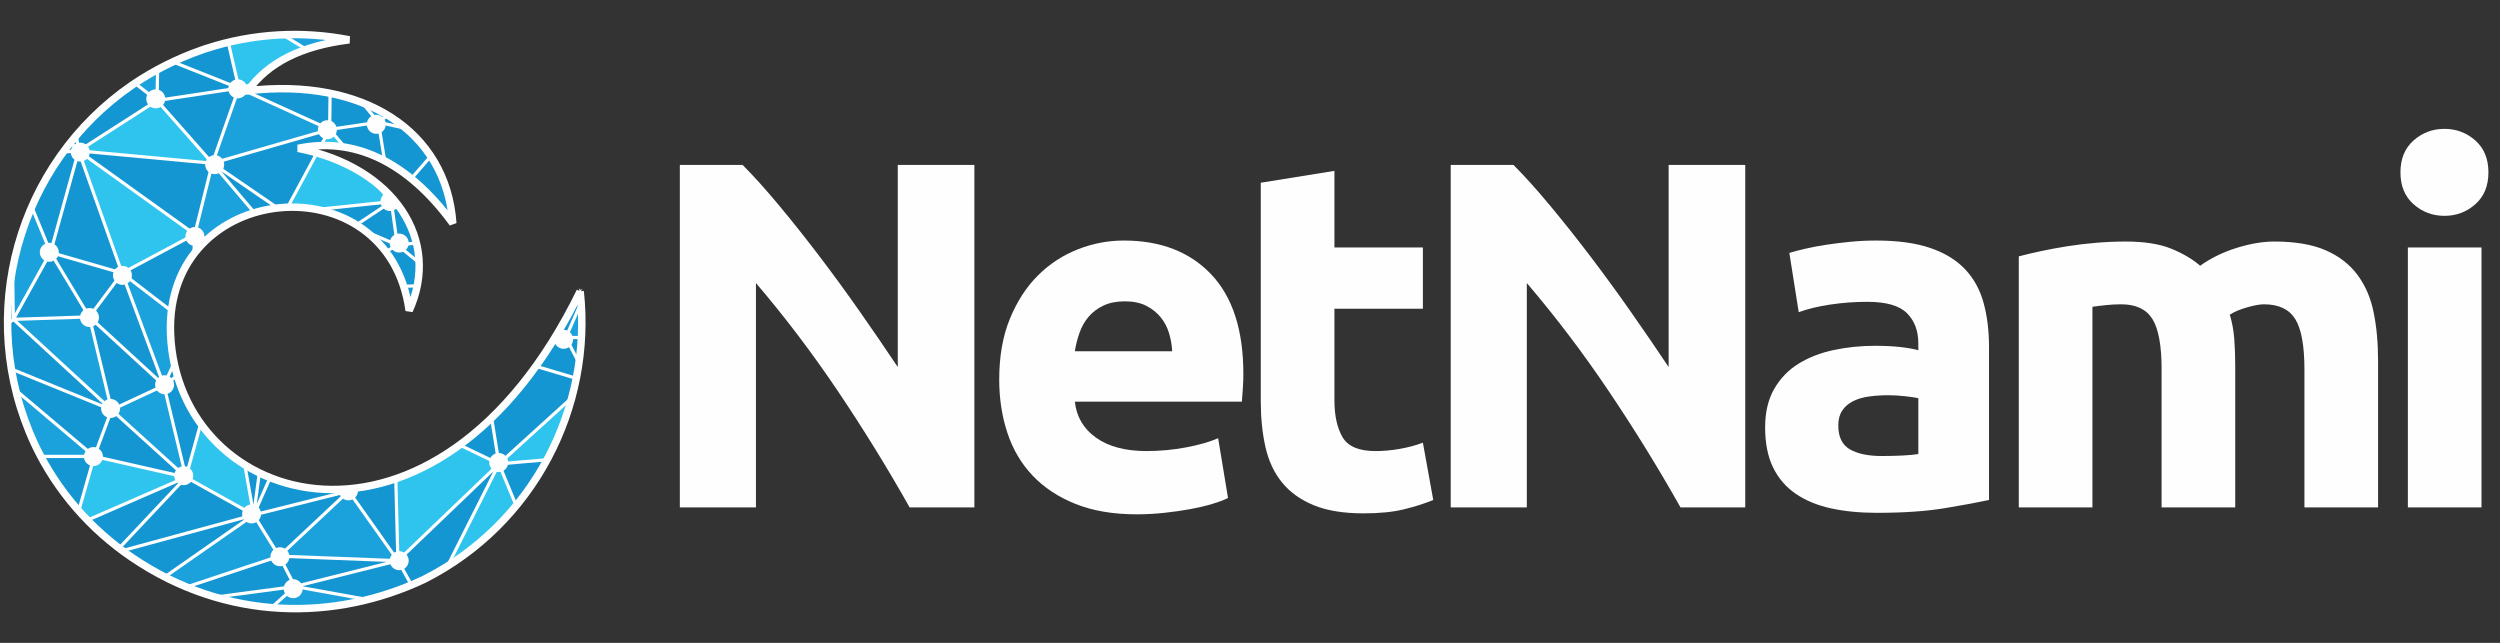 <?xml version="1.0" encoding="UTF-8"?>
<!DOCTYPE svg PUBLIC "-//W3C//DTD SVG 1.1//EN" "http://www.w3.org/Graphics/SVG/1.1/DTD/svg11.dtd">
<!-- Creator: CorelDRAW -->
<svg xmlns="http://www.w3.org/2000/svg" xml:space="preserve" width="3.5in" height="0.9in" version="1.1" style="shape-rendering:geometricPrecision; text-rendering:geometricPrecision; image-rendering:optimizeQuality; fill-rule:evenodd; clip-rule:evenodd"
viewBox="0 0 3500 900"
 xmlns:xlink="http://www.w3.org/1999/xlink"
 xmlns:xodm="http://www.corel.com/coreldraw/odm/2003">
 <rect x="0" y="0" width="3500" height="900" fill="#333333" stroke="none"/>
 <defs>
  <style type="text/css">
   <![CDATA[
    .str0 {stroke:#FEFEFE;stroke-width:10.42;stroke-miterlimit:2.613}
    .fil6 {fill:none}
    .fil5 {fill:#FEFEFE}
    .fil0 {fill:#FEFEFE;fill-rule:nonzero}
    .fil3 {fill:#1396D2;fill-rule:nonzero}
    .fil1 {fill:#1BA2DC;fill-rule:nonzero}
    .fil2 {fill:#2FC4ED;fill-rule:nonzero}
    .fil4 {fill:#FEFEFE;fill-rule:nonzero}
   ]]>
  </style>
 </defs>
 <g id="Layer_x0020_1">
 </g>
 <g id="Layer_x0020_1_0">
  <g id="_2778912670848">
   <g>
    <g>
     <path class="fil0" d="M2352.7 710.38c-30.89,-54.89 -64.34,-109.09 -100.32,-162.59 -35.97,-53.5 -74.26,-104.01 -114.84,-151.52l0 314.11 -106.55 0 0 -479.47 87.86 0c15.22,15.22 32.06,33.91 50.5,56.04 18.45,22.14 37.26,45.78 56.39,70.92 19.14,25.15 38.16,51.2 57.08,78.18 18.91,26.99 36.67,52.93 53.28,77.84l0 -282.98 107.24 0 0 479.47 -90.64 0 -0.01 -0.01 0.02 0.01z"/>
     <path class="fil0" d="M2634.47 638.42c10.15,0 19.83,-0.24 29.06,-0.69 9.22,-0.47 16.6,-1.16 22.14,-2.09l0 -78.17c-4.15,-0.93 -10.37,-1.85 -18.67,-2.78 -8.3,-0.93 -15.92,-1.38 -22.83,-1.38 -9.69,0 -18.8,0.57 -27.33,1.74 -8.53,1.15 -16.02,3.34 -22.49,6.57 -6.46,3.23 -11.53,7.61 -15.22,13.15 -3.69,5.54 -5.53,12.46 -5.53,20.76 0,16.15 5.42,27.32 16.26,33.56 10.84,6.23 25.72,9.34 44.63,9.34l-0.02 0 0 -0.01zm-8.3 -301.66c30.44,0 55.81,3.45 76.11,10.37 20.3,6.92 36.56,16.83 48.78,29.75 12.22,12.92 20.87,28.59 25.94,47.05 5.08,18.45 7.61,38.97 7.61,61.57l0 214.48c-14.76,3.23 -35.28,7.03 -61.57,11.42 -26.3,4.38 -58.12,6.57 -95.49,6.57 -23.52,0 -44.85,-2.07 -64,-6.23 -19.14,-4.16 -35.63,-10.96 -49.47,-20.41 -13.83,-9.46 -24.45,-21.8 -31.83,-37.02 -7.37,-15.22 -11.07,-33.91 -11.07,-56.04 0,-21.21 4.26,-39.2 12.8,-53.96 8.53,-14.77 19.95,-26.53 34.24,-35.28 14.3,-8.77 30.67,-15.11 49.13,-19.02 18.45,-3.92 37.59,-5.89 57.42,-5.89 13.37,0 25.25,0.57 35.63,1.73 10.38,1.16 18.8,2.66 25.25,4.5l0 -9.68c0,-17.52 -5.3,-31.6 -15.91,-42.21 -10.61,-10.61 -29.06,-15.91 -55.35,-15.91 -17.53,0 -34.83,1.26 -51.89,3.8 -17.06,2.54 -31.83,6.11 -44.28,10.72l-13.15 -83.02c5.99,-1.84 13.48,-3.8 22.49,-5.88 8.99,-2.07 18.8,-3.93 29.41,-5.54 10.61,-1.61 21.8,-2.99 33.56,-4.14 11.76,-1.16 23.64,-1.73 35.63,-1.73l0.01 0 0 -0z"/>
     <path class="fil0" d="M3026.27 517.34c0,-33.22 -4.28,-56.73 -12.8,-70.57 -8.54,-13.83 -23.18,-20.76 -43.94,-20.76 -6.45,0 -13.15,0.35 -20.06,1.04 -6.92,0.69 -13.61,1.5 -20.07,2.43l0 280.9 -103.09 0 0 -351.48c8.77,-2.3 19.02,-4.73 30.79,-7.27 11.76,-2.53 24.21,-4.84 37.36,-6.92 13.15,-2.07 26.64,-3.69 40.47,-4.83 13.83,-1.16 27.44,-1.74 40.82,-1.74 26.3,0 47.63,3.35 64,10.03 16.37,6.68 29.87,14.65 40.47,23.87 14.76,-10.61 31.72,-18.91 50.85,-24.91 19.14,-5.99 36.78,-8.99 52.93,-8.99 29.06,0 52.93,4.04 71.61,12.11 18.69,8.08 33.56,19.5 44.63,34.26 11.07,14.75 18.69,32.28 22.83,52.58 4.15,20.29 6.23,42.9 6.23,67.8l0 205.49 -103.09 0 0 -193.04c0,-33.22 -4.26,-56.73 -12.8,-70.57 -8.54,-13.83 -23.18,-20.76 -43.94,-20.76 -5.54,0 -13.27,1.4 -23.19,4.16 -9.92,2.76 -18.1,6.23 -24.56,10.37 3.23,10.61 5.3,21.8 6.23,33.57 0.93,11.75 1.38,24.33 1.38,37.7l0 198.57 -103.09 0 0 -193.04 0.01 0 0.02 0z"/>
     <path class="fil0" d="M3474.1 710.38l-103.09 0 0 -363.93 103.09 0 0 363.93zm9.69 -469.08c0,18.9 -6.11,33.78 -18.33,44.62 -12.22,10.84 -26.63,16.26 -43.25,16.26 -16.6,0 -31.02,-5.42 -43.24,-16.26 -12.22,-10.83 -18.33,-25.72 -18.33,-44.62 0,-18.92 6.11,-33.78 18.33,-44.63 12.22,-10.84 26.63,-16.26 43.24,-16.26 16.61,0 31.02,5.42 43.25,16.26 12.22,10.84 18.33,25.72 18.33,44.63z"/>
    </g>
    <g>
     <path class="fil0" d="M1273.49 710.38c-30.89,-54.89 -64.34,-109.09 -100.32,-162.59 -35.98,-53.5 -74.26,-104.01 -114.85,-151.52l0 314.11 -106.55 0 0 -479.47 87.86 0c15.22,15.22 32.06,33.91 50.5,56.04 18.45,22.14 37.26,45.78 56.39,70.92 19.14,25.15 38.17,51.2 57.08,78.18 18.91,26.99 36.67,52.93 53.28,77.84l0 -282.98 107.24 0 0 479.47 -90.64 0 0 -0.01 0.02 0.01z"/>
     <path class="fil0" d="M1398.91 531.18c0,-32.29 4.95,-60.54 14.87,-84.76 9.92,-24.22 22.95,-44.4 39.09,-60.54 16.15,-16.15 34.71,-28.37 55.69,-36.67 20.99,-8.3 42.55,-12.46 64.7,-12.46 51.66,0 92.48,15.79 122.46,47.39 29.98,31.59 44.98,78.06 44.98,139.42 0,5.99 -0.23,12.57 -0.69,19.71 -0.46,7.15 -0.93,13.5 -1.39,19.02l-233.85 0c2.3,21.22 12.22,38.07 29.74,50.5 17.52,12.46 41.05,18.69 70.57,18.69 18.91,0 37.48,-1.74 55.69,-5.19 18.22,-3.46 33.09,-7.73 44.63,-12.81l13.83 83.72c-5.53,2.76 -12.91,5.54 -22.14,8.3 -9.23,2.76 -19.49,5.19 -30.79,7.28 -11.3,2.07 -23.41,3.8 -36.33,5.18 -12.91,1.38 -25.83,2.07 -38.75,2.07 -32.74,0 -61.22,-4.84 -85.45,-14.52 -24.21,-9.67 -44.28,-22.94 -60.19,-39.78 -15.92,-16.83 -27.68,-36.78 -35.28,-59.85 -7.61,-23.06 -11.42,-47.96 -11.42,-74.72l0.02 0.01 0.01 0.01zm242.15 -39.44c-0.46,-8.76 -1.96,-17.3 -4.49,-25.59 -2.54,-8.3 -6.46,-15.69 -11.76,-22.14 -5.3,-6.46 -11.99,-11.77 -20.07,-15.91 -8.07,-4.15 -18.1,-6.23 -30.09,-6.23 -11.53,0 -21.45,1.95 -29.75,5.88 -8.3,3.93 -15.22,9.11 -20.75,15.57 -5.54,6.45 -9.8,13.95 -12.81,22.49 -2.99,8.53 -5.19,17.19 -6.57,25.94l136.29 0 0 -0.01 -0 0z"/>
     <path class="fil0" d="M1765.11 255.82l103.09 -16.61 0 107.24 123.85 0 0 85.8 -123.85 0 0 128c0,21.69 3.8,38.97 11.41,51.88 7.61,12.91 22.95,19.37 46.01,19.37 11.07,0 22.49,-1.05 34.24,-3.11 11.76,-2.07 22.49,-4.96 32.17,-8.65l14.52 80.26c-12.46,5.08 -26.3,9.46 -41.51,13.15 -15.22,3.69 -33.91,5.54 -56.04,5.54 -28.14,0 -51.43,-3.8 -69.88,-11.42 -18.45,-7.61 -33.21,-18.22 -44.28,-31.83 -11.07,-13.61 -18.8,-30.09 -23.18,-49.47 -4.39,-19.37 -6.58,-40.82 -6.58,-64.35l0 -305.8 0.01 0.01 0.02 -0.01z"/>
    </g>
   </g>
   <path class="fil1" d="M413.11 821.73l100.18 18.07c-42.84,10.63 -87.55,14.64 -132.53,10.93l32.35 -29z"/>
   <path class="fil2" d="M698.47 650.8l23.8 57.64c-26.47,32.09 -58.24,60.41 -94.78,83.52l70.98 -141.15 0 -0.01z"/>
   <path class="fil2" d="M766.21 643.05l-66.03 5.65 100.11 -90.93c-8.09,29.6 -19.52,58.22 -34.09,85.29l0 -0.01 0.01 0z"/>
   <path class="fil1" d="M354.96 721.73l35.13 56.57 -129.8 43.13c-9.78,-4.06 -19.5,-8.55 -29.15,-13.46l123.82 -86.24 0 0z"/>
   <path class="fil1" d="M22.15 546.97l108.25 91.46 -73.57 0c-2.16,-4.06 -4.25,-8.15 -6.26,-12.27l-0.07 -0.16c-0.72,-1.47 -1.42,-2.97 -2.11,-4.46 -11.36,-24.4 -20.04,-49.37 -26.22,-74.58l-0.01 0.01 -0 0z"/>
   <path class="fil2" d="M697.52 649.58l-139.9 134.08 -2.97 -113.61c29.33,-10.13 58.99,-25.53 88.19,-46.74l54.69 26.26 -0.01 0.01z"/>
   <path class="fil1" d="M488 688.45c47.54,67.13 34.63,48.9 67.93,95.91l-163.56 -6.26 95.63 -89.66 0 0.01z"/>
   <path class="fil2" d="M261 667.82l20.47 -74.2c16.43,22.64 36.96,41.8 60.56,56.64l12.32 69.55c-9.57,-5.32 -83.01,-46.23 -93.35,-51.98l0 -0.01z"/>
   <path class="fil2" d="M258.47 668.28l-136.55 59.51c-3.85,-3.96 -7.59,-8 -11.25,-12.1l21.71 -76c11.72,2.66 114.33,25.92 126.08,28.59l0.01 -0z"/>
   <path class="fil1" d="M793.06 471.93l20.66 -47.22c1.05,15.79 1.14,31.56 0.33,47.22l-21 0 0.01 0 -0 0z"/>
   <polygon class="fil1" points="124.59,444.21 155.26,572.07 20.11,447.61 "/>
   <path class="fil1" d="M429.58 68.85l-32.94 -20.19c25.87,-1 51.63,0.51 76.93,4.44l-1.63 5.2c-15.25,2.62 -29.37,6.14 -42.35,10.56l0 0 -0.01 -0.01z"/>
   <path class="fil2" d="M334.75 122.63l-14.62 -63.51c24.7,-5.86 49.61,-9.29 74.43,-10.38l33.59 20.6c-31.16,10.82 -55.69,26.89 -73.63,48.13l-19.79 5.17 0.01 0 0.01 -0z"/>
   <path class="fil2" d="M219.74 141.44l76.17 86.41 -184.19 -17.05c10.72,-6.88 97.02,-62.29 108.01,-69.36l0.01 0z"/>
   <path class="fil1" d="M220.07 97.69l-0.78 41.83 -29.98 -23.32c10.01,-6.63 20.27,-12.81 30.75,-18.52l0 0 0.01 0.01z"/>
   <path class="fil1" d="M529.81 170.34l-21.59 -26.19c12.17,4.82 23.62,10.48 34.26,16.94l-12.67 9.25z"/>
   <path class="fil1" d="M172.15 384.01l67.78 52.06c-1.16,10.02 -1.6,20.5 -1.17,31.5 0.54,13.62 2.21,26.78 4.82,39.48l-14.06 30.99 -57.39 -154.04 0.01 0.01 0.01 0z"/>
   <path class="fil1" d="M297.61 229.79l57.98 68.24c-24.15,7.37 -46.73,19.79 -65.5,37.06l-16.76 -7.42 24.28 -97.87 0 -0.01 0 0z"/>
   <path class="fil2" d="M271.56 327.92l-100.34 53.59 -60.06 -168.74c8.46,6.08 152.97,109.83 160.39,115.15l0.01 0 -0 0z"/>
   <polygon class="fil1" points="298.24,227.68 334.65,124.13 459.83,181.03 "/>
   <path class="fil2" d="M403.33 290.16l40.94 -75.87c29.64,8.73 55.22,21.37 76.21,36.87l26.2 30.7 -105.59 11.03c-12.42,-2.24 -25.09,-3.14 -37.75,-2.74l0 0.01 -0.01 -0zm46.6 -86.35l11.67 -21.64 20.25 23.72c-10.56,-1.69 -21.2,-2.38 -31.93,-2.09l0.01 0.01z"/>
   <path class="fil1" d="M19.22 444.91l-1.07 -70.96c5.63,-28.77 14.37,-56.83 26.02,-83.67l25.89 63.12c-5.46,9.83 -45.41,81.73 -50.84,91.52l0.01 0 -0.01 -0.01z"/>
   <path class="fil1" d="M229.09 540.4l30.24 126.03 -102.03 -92.49c9.11,-4.26 62.87,-29.37 71.8,-33.54l0 0 -0.01 -0z"/>
   <g>
    <path class="fil3" d="M415.69 821.02l141.11 -35.37 18.71 33.55c-19.29,8.06 -39.17,14.73 -59.48,19.92l-100.34 -18.1 0 -0z"/>
    <path class="fil3" d="M411.16 821.94l-31.98 28.67c-25.56,-2.21 -51.19,-6.92 -76.63,-14.3l108.61 -14.37 0 0z"/>
    <path class="fil3" d="M576.58 818.75l-18.78 -33.66c4.88,-4.68 130.12,-124.71 138.69,-132.93l-70.89 140.97c-10.23,6.38 -20.81,12.38 -31.76,17.91 -5.7,2.69 -11.44,5.26 -17.26,7.7l0 0.01z"/>
    <path class="fil3" d="M723.1 707.43l-23.75 -57.51 66.19 -5.66c-12.07,22.24 -26.25,43.41 -42.44,63.17l0 0z"/>
    <path class="fil3" d="M390.68 779.33c17.05,32.97 19.71,38.12 21.37,41.32l-112.25 14.86c-12.69,-3.78 -25.33,-8.23 -37.88,-13.38l128.77 -42.8 -0.01 -0.01 0 0.02z"/>
    <path class="fil3" d="M16.04 517.34l139.48 56.76 -23.8 63.93 -110.04 -92.98c-2.21,-9.22 -4.09,-18.46 -5.63,-27.72l-0.01 0.01z"/>
    <path class="fil3" d="M57.44 639.58l73.77 0 -21.45 75.08c-20.54,-23.2 -38.01,-48.41 -52.31,-75.08l0 0 -0.01 0z"/>
    <path class="fil3" d="M687.75 585.52l10.02 62.89 -53.88 -25.89c14.78,-10.81 29.43,-23.11 43.86,-37.01l0 0 0 0.01z"/>
    <path class="fil3" d="M488.77 687.54l2.01 -3.44c20.52,-1.98 41.51,-6.45 62.7,-13.67l2.95 112.67 -67.67 -95.56 0.01 0z"/>
    <path class="fil3" d="M356.04 721.27l130.03 -32.6 -94.98 89.04c-6.78,-10.9 -28.33,-45.61 -35.05,-56.44z"/>
    <path class="fil3" d="M167.17 767.87l93.25 -99.05c10.15,5.65 83.04,46.25 93.18,51.89l-182.98 49.74 -3.44 -2.59 -0.01 0.01 0 0z"/>
    <path class="fil3" d="M352.06 722.34l-122.08 85.04c-15.07,-7.75 -29.97,-16.55 -44.62,-26.46 -4.61,-3.11 -9.13,-6.31 -13.55,-9.58l180.26 -49 0 -0.01 -0.01 0.01z"/>
    <path class="fil3" d="M18.65 447.84l134.87 124.2 -137.68 -56.04c-3.35,-20.55 -5.08,-41.16 -5.22,-61.68l8.03 -6.49 0 0.01 0 -0z"/>
    <path class="fil3" d="M18.09 446.8l-7.47 6.04c-0.09,-24.68 2.11,-49.19 6.45,-73.25l1.02 67.21z"/>
    <path class="fil3" d="M791.85 473.15l18.58 35.83c-0.97,6.75 -2.11,13.46 -3.43,20.15l-56.47 -16.81c8.3,-11.58 16.46,-23.84 24.44,-36.71l16.87 -2.45 0 -0.01 0.01 0z"/>
    <polygon class="fil3" points="488.45,685.81 488.26,684.36 489.37,684.25 "/>
    <path class="fil3" d="M258.3 667.05l-125.54 -28.46 23.75 -63.81c11.2,10.15 90.64,82.17 101.79,92.27z"/>
    <path class="fil3" d="M810.72 507.03l-17.59 -33.93 20.87 0c-0.62,11.37 -1.71,22.7 -3.28,33.93l-0.01 0 0.01 0z"/>
    <path class="fil3" d="M813.55 422.22l-21.78 49.77 -16.02 2.33c12.63,-20.48 24.85,-42.54 36.5,-66.41 0.52,4.78 0.94,9.54 1.28,14.31l0.01 0 0.01 -0z"/>
    <path class="fil3" d="M571.35 425.56l6.57 -3.26c-1.5,4.16 -3.19,8.31 -5.08,12.46 -0.43,-3.12 -0.93,-6.18 -1.49,-9.2l0 -0.01 -0 0.01z"/>
    <path class="fil3" d="M487.45 687.13l-131.32 32.93 22.56 -51.21c32.91,13.06 69.74,18.81 108.42,15.63l0.34 2.65 0 0.01 0 -0.01z"/>
    <path class="fil3" d="M260.36 665.79l-30.22 -125.98 18.33 -13.3c7.2,24.2 18.13,46.34 32.12,65.91l-20.23 73.37 -0.01 0 0.01 0z"/>
    <path class="fil3" d="M70.72 354.58l53.31 88.49 -104.37 3.41c8.15,-14.67 46.05,-82.89 51.05,-91.89l0 0 0.01 -0.01z"/>
    <path class="fil3" d="M108.76 210.73l-19.78 1.45c3.07,-4.2 6.25,-8.33 9.5,-12.42l10.28 10.96 0 0.01z"/>
    <path class="fil3" d="M106.37 190.14l2.8 19.35 -9.96 -10.63c2.35,-2.93 4.73,-5.83 7.16,-8.7l0 -0.01 0 -0.01z"/>
    <path class="fil3" d="M473.2 58.07l1.5 -4.8c4.76,0.76 9.52,1.59 14.26,2.52 -5.38,0.66 -10.63,1.43 -15.76,2.28z"/>
    <path class="fil3" d="M586.77 367.07l-29.02 -23.61 25.35 -2.68c2.07,8.6 3.31,17.38 3.67,26.29z"/>
    <path class="fil3" d="M565.28 401.42l18.73 -0.74c-1.36,6.66 -3.19,13.35 -5.52,20.04l-7.37 3.66c-1.54,-8.02 -3.51,-15.67 -5.84,-22.96z"/>
    <path class="fil3" d="M228.46 539.41l-71.8 33.54 -30.61 -127.64c2.99,2.74 100.16,92.03 102.41,94.1l0 0 0 0z"/>
    <path class="fil3" d="M188.3 116.88l30.55 23.75c-4.52,2.9 -103.89,66.71 -108.4,69.6l-3.07 -21.26c22.31,-26.11 48.17,-49.62 77.35,-69.68l3.57 -2.42 0 0 0 0.02z"/>
    <path class="fil3" d="M333.5 122.39l-90.83 -36.14c13.05,-6.11 26.41,-11.53 39.97,-16.25l0.59 -0.21c1.9,-0.65 3.8,-1.28 5.7,-1.93 9.96,-3.24 20,-6.06 30.06,-8.48l14.5 63.01 0.01 -0z"/>
    <path class="fil3" d="M584.25 399.51l-19.33 0.76c-5.94,-18.12 -14.24,-33.95 -24.41,-47.51l15.74 -9.04 30.57 24.87c0.3,10.18 -0.54,20.52 -2.57,30.93l0 0 0 -0.01z"/>
    <path class="fil3" d="M362.56 661.74l-7.51 55.42 -11.7 -66.05c6.2,3.84 12.61,7.39 19.21,10.63l0 0z"/>
    <path class="fil3" d="M248.11 525.34l-17.2 12.48 13.08 -28.82c1.19,5.54 2.57,10.98 4.12,16.33l0 0 0 0.01z"/>
    <path class="fil3" d="M71.96 354.39l97.98 28.26 -44.84 59.92c-5.77,-9.58 -46.65,-77.42 -53.14,-88.19l0 0.01z"/>
    <path class="fil3" d="M461.56 130.49l-0.63 49.77 -124.89 -56.77 17.22 -4.5c-2.13,2.59 -4.17,5.26 -6.11,8.01 41.38,-4.82 79.88,-3.44 114.41,3.48l0 0.01 0 -0z"/>
    <path class="fil3" d="M528.61 170.71l-66.53 9.78 0.63 -49.76c15.24,3.11 29.7,7.31 43.27,12.54l22.64 27.44 -0.01 0z"/>
    <path class="fil3" d="M556.8 342.39l-8.28 -59.25 7.42 2.24c12.96,16.64 22.06,34.95 26.89,54.26l-26.04 2.74 0 0 0.01 0.01zm73.6 -34.44l3.21 0.97c0.11,1.26 0.23,2.5 0.31,3.76 -1.17,-1.59 -2.34,-3.17 -3.52,-4.74l0 0.01z"/>
    <path class="fil3" d="M514.22 325.62l40.78 17.48 -15.22 8.75c-7.61,-9.96 -16.2,-18.7 -25.56,-26.22l0 -0.01z"/>
    <path class="fil3" d="M273.8 330.09l10.11 10.98c-1.93,1.98 -3.81,4 -5.64,6.09l-4.47 -17.06 0 -0.01z"/>
    <path class="fil3" d="M273.07 331.86l4.28 16.36c-1.8,2.09 -3.55,4.26 -5.25,6.46l0.96 -22.83 0 0 0.01 0.01z"/>
    <polygon class="fil3" points="170.73,383.53 228.11,537.52 125.81,443.54 "/>
    <polygon class="fil3" points="169.98,381.46 71.41,353.03 110.08,213.13 "/>
    <path class="fil3" d="M220.99 141.1l112.46 -17.04c-2.82,8.01 -30.95,88.02 -36.35,103.38 -9.23,-10.46 -66.95,-75.94 -76.11,-86.33l-0.01 0 0.01 -0.01z"/>
    <path class="fil3" d="M548.2 281.01l-0.96 -5.92c1.05,1.15 2.09,2.3 3.09,3.47l-2.13 2.45 0 -0.01 0 0.02zm-9.04 -55.48l-8.74 -53.64 39.13 8.8c12.83,11.04 23.97,23.59 33.24,37.51l-27.42 31.57c-11.84,-9.6 -23.92,-17.67 -36.2,-24.23l0 0 -0.01 -0.01z"/>
    <path class="fil3" d="M499.46 315.13l47.92 -31.83 8.21 58.77 -45.03 -19.3c-3.59,-2.71 -7.3,-5.28 -11.09,-7.65l-0.01 0.01 0 -0z"/>
    <path class="fil3" d="M546.93 280.37l-22.13 -25.93c7.67,5.99 14.69,12.39 21.02,19.12l1.11 6.8 0 0.01zm-63.29 -74.17l-21.02 -24.63 66.62 -9.79 8.65 53.05c-17.72,-9.31 -35.85,-15.5 -54.25,-18.64l0 0 0 0.01z"/>
    <path class="fil3" d="M171.97 382.42l100.07 -53.44 -1.15 27.36c-15.92,21.25 -26.96,47.48 -30.77,78.42l-68.14 -52.33 0 0 -0.01 -0.01z"/>
    <polygon class="fil3" points="272.3,327.03 112.07,211.98 296.6,229.07 "/>
    <path class="fil3" d="M445.1 293.64l100.45 -10.5 -47.17 31.34c-16.42,-10.08 -34.5,-17 -53.27,-20.83l-0.01 0 0 -0.01z"/>
    <path class="fil3" d="M389.56 291.11l-90.9 -62.34 161.68 -46.68 -11.75 21.78c-10.35,0.36 -20.76,1.63 -31.22,3.81 8.9,1.78 17.48,3.89 25.77,6.28l-41.14 76.25c-4.15,0.16 -8.3,0.45 -12.44,0.91l0 -0.01 0 0z"/>
    <path class="fil3" d="M300.56 231.48l87.25 59.83c-10.49,1.23 -20.88,3.35 -31.01,6.36l-56.24 -66.19 0 0 0 0z"/>
    <path class="fil3" d="M284.74 340.25l-9.78 -10.6 14.19 6.28c-1.5,1.41 -2.96,2.85 -4.41,4.32l0 0z"/>
    <path class="fil3" d="M548.85 282.02l2.26 -2.59c1.24,1.44 2.43,2.9 3.59,4.37l-5.85 -1.78zm27.41 -31.55l27.18 -31.29c16.56,25.23 26.97,54.96 30.07,88.49l-4.3 -1.3c-16.98,-22.35 -34.69,-40.96 -52.95,-55.89l-0 -0.01z"/>
    <path class="fil3" d="M567.61 179.07l-36.53 -8.22 12.46 -9.1c8.56,5.26 16.59,11.04 24.07,17.31l0 0.01 0 -0z"/>
    <path class="fil3" d="M241.25 86.93l90.87 36.16 -111.67 16.92 0.79 -42.94c6.59,-3.57 13.27,-6.94 20.02,-10.13l0 -0.01 -0.01 0z"/>
    <path class="fil3" d="M377.62 668.41l-21.37 48.51 7.41 -54.68c4.57,2.21 9.23,4.25 13.96,6.16l0 0 0 0.01z"/>
    <path class="fil3" d="M109.23 211.85l-38.64 139.8 -25.79 -62.86c11.63,-26.52 26.14,-51.81 43.3,-75.39l21.13 -1.55 0.01 0 -0.01 0z"/>
    <path class="fil3" d="M122.8 728.68l135.17 -58.91 -91.71 97.41c-15.62,-11.94 -30.1,-24.82 -43.46,-38.49l0 -0.01z"/>
    <path class="fil3" d="M800.83 555.71l-101.91 92.56 -10.16 -63.74c20.95,-20.32 41.42,-43.98 61.06,-71.22l56.96 16.95c-1.71,8.55 -3.69,17.04 -5.94,25.45l0 0 -0.01 0z"/>
    <path class="fil3" d="M391.93 779.24c5.3,0.2 155.67,5.95 161.07,6.16l-139.76 35.04c-10.39,-20.1 -9.26,-17.9 -21.31,-41.2l0 0z"/>
   </g>
   <g>
    <path class="fil4" d="M415.28 819.4l142.34 -35.69 19.43 34.83 -3.11 1.28 -18 -32.26 -132.35 33.18 96.25 17.35c-2.59,0.69 -5.18,1.34 -7.78,1.98l-96.69 -17.44 -0.11 -3.26 0.01 0.02 0.01 0.01z"/>
    <path class="fil4" d="M413.4 820.08l103.79 18.72c-2.62,0.68 -5.26,1.34 -7.89,1.97l-95.7 -17.26 -30.56 27.39 -4.59 -0.37 34.13 -30.59 0.79 0.14 0.01 -0.01 0.02 0.01z"/>
    <path class="fil4" d="M412.27 823.18l-30.8 27.61 -4.55 -0.4 29.11 -26.1 -99.45 13.17c-2.65,-0.74 -5.3,-1.52 -7.96,-2.31l112.32 -14.86 1.33 2.9 -0.01 0 0.01 -0.01z"/>
    <path class="fil4" d="M700.01 650.18l23.46 56.8c-0.8,0.97 -1.59,1.96 -2.4,2.93l-22.75 -55.1 -68.07 135.39c-1.8,1.16 -3.63,2.31 -5.46,3.44l73.84 -146.85 1.39 3.38 0 0.02 -0.01 -0.01z"/>
    <path class="fil4" d="M575.03 819.4l-19.31 -34.61 139.62 -133.82 2.64 1.95 -69.66 138.53c-1.79,1.14 -3.61,2.26 -5.43,3.38l67.76 -134.76 -130.77 125.34 18.24 32.69 -3.09 1.31 -0.01 -0.01 0.02 0z"/>
    <polygon class="fil4" points="721.89,708.91 696.94,648.45 766.5,642.5 764.57,646.03 701.77,651.4 724.3,705.97 "/>
    <path class="fil4" d="M765.24 644.81l-64.93 5.56 -1.26 -2.9 102.02 -92.66c-0.53,2 -1.07,4 -1.63,5.99l-94.49 85.81 62.2 -5.32 -1.92 3.52 0.01 0 -0 0z"/>
    <path class="fil4" d="M392.17 778.57l22.45 43.43 -110.84 14.67c-2.61,-0.74 -5.23,-1.52 -7.83,-2.33l113.53 -15.02 -19.62 -37.95 -125.56 41.73 -4.73 -1.93 131.93 -43.85 0.65 1.28 0.01 -0.02 0 -0.01z"/>
    <path class="fil4" d="M356.38 720.85l36.24 58.37 -129.98 43.2c-1.57,-0.64 -3.12,-1.29 -4.68,-1.95l129.6 -43.07 -33.09 -53.28 -121.63 84.72c-1.13,-0.57 -2.26,-1.13 -3.39,-1.71l126 -87.76 0.93 1.5 0 -0.02 0 -0z"/>
    <path class="fil4" d="M21.46 544.21l110.01 92.95 -1.07 2.94 -72.68 0 -1.78 -3.34 69.89 0 -102.99 -87.02c-0.47,-1.85 -0.93,-3.69 -1.38,-5.54l0 0 0 0.01z"/>
    <path class="fil4" d="M15.74 515.41l141.91 57.75 -25.19 67.68 -110.1 -93.02c-0.45,-1.83 -0.91,-3.66 -1.33,-5.49l109.96 92.9 22.4 -60.2 -137.01 -55.75 -0.64 -3.88 0 0.01z"/>
    <path class="fil4" d="M698.67 650.77l-142.61 136.69 -3.06 -116.88c1.1,-0.38 2.2,-0.7 3.3,-1.09l2.89 110.34 135.44 -129.81 -53.31 -25.61c1,-0.72 2,-1.47 2.99,-2.2l56.1 26.89 -1.74 1.66 0 0.01 0 0z"/>
    <polygon class="fil4" points="56.56,637.91 133.43,637.91 111.07,716.14 108.45,713.18 128.99,641.26 58.35,641.26 "/>
    <path class="fil4" d="M689.18 584.12c3.57,22.39 7.15,44.79 10.75,67.17 -19.2,-9.19 -38.4,-18.39 -57.59,-27.61l3.07 -2.26 50.22 24.12 -9.34 -58.58c0.96,-0.93 1.93,-1.91 2.89,-2.84l0 0.01 0 -0.01z"/>
    <path class="fil4" d="M487.35 686.7l1.4 -2.39c1.36,-0.12 2.74,-0.28 4.11,-0.43l-2.09 3.57 63.88 90.2 -2.79 -106.69c1.1,-0.37 2.21,-0.71 3.31,-1.09l2.96 113.17 -3.03 1 -68.28 -96.43 0.54 -0.93 -0.01 0 0 0.02z"/>
    <path class="fil4" d="M489.37 687.49l69.88 98.67 -170.93 -6.54 99.93 -93.69 1.1 1.57 0.01 -0.01 0.01 0zm63.24 95.07l-64.86 -91.59 -91.32 85.61 156.19 5.98 -0.01 0z"/>
    <path class="fil4" d="M355.63 719.66l130.03 -32.6 1.55 2.83 -96.46 90.44 -37.33 -60.12 2.22 -0.55 -0.01 -0zm124.6 -27.8l-121.57 30.48 32.77 52.77 88.8 -83.26 0 0.01 0 -0z"/>
    <polygon class="fil4" points="165.84,766.85 260.11,666.73 354.41,719.27 354.05,722.34 172.33,771.73 168.91,769.2 349.2,720.18 260.76,670.92 168.51,768.88 "/>
    <polygon class="fil4" points="353.01,723.72 231.67,808.24 228.3,806.52 343.18,726.48 173.54,772.61 170.09,770.07 351.61,720.73 "/>
    <path class="fil4" d="M19.78 446.61l134.87 124.2 -1.76 2.78 -136.74 -55.65c-0.22,-1.28 -0.41,-2.57 -0.61,-3.85l130.06 52.93 -127.01 -116.96 -7.94 6.42c-0.02,-1.43 -0.01,-2.87 -0.02,-4.3l8.11 -6.52 1.06 0.97 0 -0.01 -0.02 -0.01z"/>
    <path class="fil4" d="M19.13 448.1l-8.51 6.88c-0.01,-1.43 0,-2.86 0,-4.28l5.78 -4.68 -0.87 -57.37c0.91,-5.73 1.93,-11.44 3.07,-17.12l1.15 76.06 -0.64 0.51 0.02 0 0 -0z"/>
    <path class="fil4" d="M793.33 472.38l17.52 33.76c-0.26,1.89 -0.55,3.78 -0.83,5.66l-19.1 -36.83 -17.07 2.48c0.76,-1.22 1.5,-2.48 2.26,-3.71l16.67 -2.43 0.55 1.06 0.01 0 -0.01 0.01zm13.33 58.37l-57.18 -17.02c0.7,-0.97 1.41,-1.88 2.11,-2.86l55.72 16.59 -0.65 3.3 0 0 0 -0.01z"/>
    <path class="fil4" d="M486.8 686.02l-0.19 -1.5c1.59,-0.13 3.21,-0.33 4.81,-0.48l-1.53 2.61 -3.09 -0.63z"/>
    <path class="fil4" d="M259.39 667.37l20.83 -75.49c0.83,1.16 1.65,2.32 2.5,3.47l-19.76 71.64 89.15 49.65 -11.98 -67.62c1.28,0.82 2.53,1.68 3.83,2.47l12.67 71.47c-32.53,-18.08 -65.12,-36.11 -97.56,-54.33l0.35 -1.26 -0.01 0.01 -0.02 -0.01z"/>
    <polygon class="fil4" points="259.14,669.81 123.17,729.07 120.69,726.51 253.14,668.79 133.56,641.67 111.99,717.16 109.35,714.21 131.21,637.71 258.84,666.66 "/>
    <path class="fil4" d="M257.93 668.68l-127.4 -28.89 25.28 -67.9 103.6 93.93 -1.48 2.86 0 -0.01 0 0.02zm-122.96 -31.3l117.5 26.65 -95.26 -86.36 -22.24 59.72 0 -0.01z"/>
    <path class="fil4" d="M791.54 471.27l21.93 -50.13c0.18,2.41 0.34,4.82 0.47,7.23l-18.33 41.9 18.53 0 -0.18 3.34 -23.46 0 1.02 -2.34 0.02 0 0 0z"/>
    <path class="fil4" d="M810.3 509.85l-19.92 -38.43 23.7 0 -0.17 3.34 -18.03 0 15.23 29.38c-0.26,1.91 -0.52,3.8 -0.8,5.71l-0.01 0 0 0z"/>
    <path class="fil4" d="M813.79 425.83l-20.85 47.69 -18.3 2.66 2.26 -3.71 13.73 -2 22.65 -51.77c0.19,2.38 0.37,4.76 0.52,7.13l0 0 -0.01 0zm-1.52 -17.93l-0.47 0.93 0.53 -0.32 -0.06 -0.61 -0 0z"/>
    <path class="fil4" d="M571.01 423.86l7.7 -3.83c-0.52,1.51 -1.07,3.03 -1.64,4.54l-5.45 2.71c-0.2,-1.14 -0.4,-2.29 -0.61,-3.43l0.01 0.01 -0.01 0z"/>
    <path class="fil4" d="M487.85 688.76l-134.62 33.74 23.92 -54.29c1.03,0.41 2.05,0.87 3.09,1.28l-21.2 48.13 126.57 -31.74 -0.17 -1.28 3.33 -0.28 0.52 4.09 -1.44 0.36 0.01 0 -0.02 -0.01z"/>
    <path class="fil4" d="M258.74 666.18l-30.48 -127.06 19.69 -14.29c0.33,1.13 0.68,2.26 1.02,3.39l-16.97 12.31 28.45 118.61 18.87 -68.43c0.82,1.17 1.66,2.32 2.5,3.47l-19.87 72.07 -3.23 -0.06 0.01 -0.01 0.01 0z"/>
    <path class="fil4" d="M126.21 443.81l30.67 127.87 -2.74 1.61 -135.15 -124.46 1.07 -2.9 105.85 -3.45 0.31 1.33 -0.01 0zm26.15 123.33l-29.07 -121.22 -99.06 3.24 128.13 117.98z"/>
    <path class="fil4" d="M72.15 353.72l54.79 90.92 -110.15 3.59 53.87 -96.98 1.49 2.46 0 0.01 0 -0zm49 87.77l-50.36 -83.57 -48.22 86.79 98.58 -3.21 0 -0.01z"/>
    <polygon class="fil4" points="108.89,212.4 87.71,213.95 90.3,210.4 105.16,209.31 97.44,201.08 99.53,198.43 112.37,212.13 "/>
    <polygon class="fil4" points="107.82,188.46 110.83,209.24 107.96,210.61 98.17,200.16 100.26,197.52 106.76,204.45 104.94,191.84 "/>
    <path class="fil4" d="M427.54 69.56l-33.88 -20.78c2,-0.09 3.99,-0.17 5.99,-0.24l31.99 19.62c-1.38,0.45 -2.74,0.91 -4.11,1.4l0 0 0.02 0zm47.65 -16.21l-1.45 4.63 -3.66 0.62 1.81 -5.78 3.3 0.51 0 0.01 0 0.01z"/>
    <polygon class="fil4" points="471.33,58.39 473.01,53.01 476.37,53.53 475.04,57.77 "/>
    <path class="fil4" d="M586.84 369.27l-33.26 -27.06 29.11 -3.07c0.28,1.09 0.53,2.18 0.78,3.28l-21.56 2.28 24.75 20.14c0.09,1.48 0.14,2.96 0.18,4.44l-0.01 -0.01 0.01 0z"/>
    <path class="fil4" d="M564.76 399.77l19.59 -0.76c-0.22,1.12 -0.43,2.24 -0.67,3.37l-17.87 0.7c-0.34,-1.1 -0.68,-2.21 -1.05,-3.3l0 -0.01zm12.9 23.23l-6.23 3.09c-0.21,-1.14 -0.44,-2.26 -0.67,-3.4l8.47 -4.21c-0.5,1.5 -1.03,3 -1.57,4.51l0 0.01z"/>
    <path class="fil4" d="M229.16 540.93l-73.65 34.4 -31.09 -129.63 2.74 -1.61 104.24 95.78 -2.26 1.06 0.02 0.01 0 -0.01zm-71.37 29.65l67.7 -31.62 -96.56 -88.72 28.87 120.35 -0.01 0 0 -0.01z"/>
    <path class="fil4" d="M189.78 115.9l31.96 24.87c-37.54,24.06 -75.08,48.15 -112.57,72.28l-3.25 -22.4c0.95,-1.12 1.93,-2.24 2.9,-3.35l2.92 20.14 104.23 -66.93 -29.12 -22.65 2.93 -1.96 0 0 -0 0z"/>
    <polygon class="fil4" points="332.89,123.94 240.63,87.22 244.76,85.29 331.16,119.68 317.39,59.78 320.63,59 335.84,125.12 "/>
    <path class="fil4" d="M333.11 123.01l-14.61 -63.5 3.26 -0.78 14.23 61.85 20.46 -5.35c-1.28,1.45 -2.52,2.93 -3.74,4.43l-19.2 5.02 -0.39 -1.68 -0.01 0.02 0 -0.01zm64.43 -74.39l32.65 20.02c-1.37,0.46 -2.73,0.93 -4.07,1.42l-34.53 -21.18c1.98,-0.1 3.97,-0.19 5.94,-0.26l0 0.01 0.01 -0.01z"/>
    <path class="fil4" d="M583.91 401.21l-18.47 0.73c-0.35,-1.09 -0.68,-2.22 -1.05,-3.3l20.19 -0.79c-0.21,1.12 -0.43,2.24 -0.67,3.37l0 0 0 -0.01zm-44.45 -49.76l16.95 -9.74 30.33 24.68c0.07,1.46 0.11,2.93 0.13,4.41l-30.79 -25.06 -14.6 8.39c-0.66,-0.91 -1.34,-1.79 -2.02,-2.68l0 0z"/>
    <path class="fil4" d="M364.14 662.47l-7.44 54.91 -3.3 0.07 -11.98 -67.57c1.26,0.8 2.53,1.6 3.81,2.39l9.58 54.08 6.15 -45.4c1.05,0.52 2.11,1.02 3.16,1.53l0.02 -0.01 0 0z"/>
    <path class="fil4" d="M248.63 527.03l-16.73 12.15 -2.5 -2.04 14.03 -30.93c0.38,1.86 0.72,3.74 1.14,5.58l-9.51 20.97 12.56 -9.11c0.32,1.14 0.69,2.24 1.02,3.38l-0.01 0z"/>
    <path class="fil4" d="M72.41 352.79l100.31 28.93 -47.78 63.84 -54.42 -90.32 1.89 -2.46 0 0.01zm94.74 30.8l-91.57 -26.41 49.67 82.43 41.92 -56.01 -0.01 -0.01 -0.01 0z"/>
    <path class="fil4" d="M221 140.33l76.17 86.41 -1.41 2.76 -184.19 -17.05 -0.76 -3.07 109.22 -70.12 0.94 1.07 0.01 0 0.02 0zm70.89 85.47l-72.44 -82.19 -102.73 65.96 175.18 16.22 -0.01 0 0 0.01z"/>
    <polygon class="fil4" points="221.73,96.79 220.9,142.89 187.85,117.18 190.8,115.23 217.69,136.15 218.39,98.61 "/>
    <path class="fil4" d="M463.22 130.82l-0.66 52.02 -127.22 -57.83 0.26 -3.14 19.5 -5.09c-1.24,1.44 -2.43,2.9 -3.61,4.39l-10.49 2.74 6.3 2.87 -0.16 0.23 0.53 -0.06 111.61 50.74 0.6 -47.52 3.33 0.67 0.01 -0.02 0 0z"/>
    <path class="fil4" d="M528.86 172.36l-68.46 10.06 0.66 -52.03 3.32 0.67 -0.59 47.5 61.67 -9.06 -22.57 -27.37c2.13,0.79 4.24,1.6 6.33,2.44l22.58 27.39 -2.93 0.43 -0.02 -0.02 0.01 -0.01z"/>
    <path class="fil4" d="M528.53 171.4l-23.49 -28.49c2.15,0.82 4.3,1.66 6.4,2.53l18.67 22.63 10.82 -7.9 3.07 1.86 -14.46 10.58 -1 -1.22 0 0.01 -0.01 0z"/>
    <path class="fil4" d="M555.15 342.62l-8.63 -61.84 7.64 2.31c1.21,1.5 2.38,3.02 3.52,4.54l-7.13 -2.16 7.69 55.08 24.16 -2.56c0.28,1.09 0.56,2.18 0.82,3.28l-27.84 2.94 -0.22 -1.6 -0.01 0.01 0 -0zm73.54 -36.93l4.78 1.44c0.11,1.19 0.2,2.38 0.29,3.57l-1.68 -0.51 -3.39 -4.5 0 0z"/>
    <path class="fil4" d="M508.83 321.49l49.91 21.39 -17.92 10.3c-0.67,-0.91 -1.38,-1.78 -2.07,-2.65l12.54 -7.2 -32.56 -13.95c-3.2,-2.78 -6.52,-5.4 -9.91,-7.88l0 -0.01 0.01 0z"/>
    <path class="fil4" d="M275.02 328.96l10.07 10.93c-0.78,0.78 -1.57,1.57 -2.35,2.37l-5.64 -6.11 2.5 9.55c-0.9,1 -1.78,2 -2.66,3.02l-4.78 -18.2 2.84 -1.55 0.02 0 0 -0.01z"/>
    <path class="fil4" d="M274.69 331.44l4 15.26c-0.9,1.02 -1.76,2.06 -2.63,3.11l-1.78 -6.78 -0.4 9.41c-1.21,1.51 -2.38,3.07 -3.54,4.63l1.07 -25.26 3.28 -0.35 0 -0.02z"/>
    <path class="fil4" d="M172.3 382.95l57.37 153.99 -2.69 1.81 -103.4 -95 47.65 -63.66 1.07 2.86 0 0zm51.81 148.64l-53.87 -144.61 -42.18 56.37 96.06 88.26 -0.01 -0.01 0 -0.01z"/>
    <path class="fil4" d="M169.52 383.06l-100.16 -28.89 39.11 -141.48 3.18 -0.11 60.99 171.4 -3.12 -0.91 0 -0.01zm-96.07 -31.18l93.87 27.08 -57.04 -160.29 -36.83 133.21 0 0z"/>
    <path class="fil4" d="M220.74 139.44l115.22 -17.46c-12.77,36.22 -25.54,72.44 -38.22,108.69l-80.03 -90.77 3.03 -0.46 0 0zm110.22 -13.31l-106.69 16.17 72.21 81.9 34.48 -98.06 0 -0.01z"/>
    <path class="fil4" d="M546.55 281.27l-1.37 -8.39c2.16,2.28 4.25,4.59 6.25,6.94l-4.3 4.95 -0.57 -3.51 0 0 -0.01 0.01zm-9.25 -56.74l-8.93 -54.83 38.37 8.63c1.83,1.51 3.62,3.05 5.39,4.62l-39.67 -8.92 8.55 52.47c-1.24,-0.67 -2.46,-1.33 -3.7,-1.98l-0.01 0 0 0.02zm66.41 -4.92l-27.08 31.17 -2.57 -2.09 27.76 -31.95c0.64,0.95 1.26,1.91 1.9,2.87l0 0.01 -0.01 -0.01z"/>
    <path class="fil4" d="M497.88 314.18l50.79 -33.74 8.98 64.34 -42.04 -18.02c-3.69,-3.03 -7.5,-5.87 -11.41,-8.52l49.33 21.14 -7.44 -53.22 -45.08 29.93c-1.04,-0.66 -2.09,-1.28 -3.14,-1.92l0.01 0.01 -0 0z"/>
    <path class="fil4" d="M173.17 382.69l67.01 51.47c-0.16,1.28 -0.35,2.54 -0.48,3.83l-63.95 -49.12 53.95 144.81 13.34 -29.41c0.36,1.87 0.74,3.74 1.14,5.59l-13.11 28.89 -3.09 -0.1 -57.39 -154.04 2.57 -1.91 0 0 0.01 -0.02z"/>
    <path class="fil4" d="M545.66 281.45l-26.99 -31.63c4.71,3.4 9.18,6.94 13.44,10.61l12.22 14.32 -0.55 -3.33c1.39,1.43 2.76,2.87 4.09,4.33l0.71 4.35 -2.92 1.35zm-64.57 -75.68l-21.69 -25.42 71.24 -10.46 9.11 55.93c-1.24,-0.66 -2.46,-1.31 -3.7,-1.94l-8.18 -50.2 -62.01 9.11 20.37 23.87c-1.71,-0.32 -3.43,-0.61 -5.13,-0.88l-0.01 -0z"/>
    <path class="fil4" d="M298.88 228.7l58.46 68.8c-1.16,0.34 -2.34,0.67 -3.5,1.04l-55.4 -65.21 -23.16 93.35 16.17 7.15c-0.91,0.81 -1.83,1.6 -2.72,2.44l-17.35 -7.68c8.37,-34.14 16.91,-68.26 25.39,-102.39l2.11 2.48 0 0 0 0.02z"/>
    <path class="fil4" d="M171.19 380.94l102.64 -54.82 -1.18 27.83c-1.21,1.55 -2.38,3.14 -3.54,4.75l1.13 -26.89 -95.2 50.84 65.31 50.17c-0.17,1.28 -0.34,2.55 -0.48,3.83l-70.96 -54.5 2.28 -1.22 0 0 0 0.01z"/>
    <path class="fil4" d="M272.34 329.38l-102.04 54.5 -60.7 -170.57 2.55 -1.91 162.56 116.71 -2.37 1.26 0.01 0 -0.01 0.01zm-100.19 49.74l96.26 -51.42 -153.87 -110.47 57.61 161.89z"/>
    <path class="fil4" d="M271.31 328.37l-160.21 -115.04 1.12 -3.01 186.45 17.26c-8.51,34.06 -16.92,68.15 -25.35,102.23l-2 -1.44 0 0.01 -0.01 -0.01zm-153.29 -114.16l153.24 110.03 23.23 -93.69 -176.47 -16.33 0 -0.01z"/>
    <path class="fil4" d="M296.66 227.14l37.02 -105.28 126.84 57.66 -0.22 3.12 -164.7 47.55 1.07 -3.05 0 0 -0.01 0zm38.96 -100.73l-34.74 98.78 154.15 -44.5 -119.41 -54.28z"/>
    <path class="fil4" d="M439.27 292.57l106.11 -11.09 1.09 3.05 -46.52 30.91c-1.05,-0.66 -2.11,-1.28 -3.16,-1.91l42.19 -28.02 -88.78 9.28c-3.62,-0.85 -7.27,-1.59 -10.94,-2.21l0 -0.01 0.01 0z"/>
    <path class="fil4" d="M387.04 291.4l-92.23 -63.24c56.27,-16.33 112.59,-32.55 168.9,-48.77l-13.17 24.42c-1.28,0.03 -2.57,0.07 -3.87,0.13l10.33 -19.15 -154.47 44.61 89.59 61.44c-1.69,0.16 -3.38,0.37 -5.07,0.57l-0.01 -0.01 -0 0zm57.74 -76.95l-40.85 75.7c-1.28,0.04 -2.57,0.07 -3.86,0.13l41.44 -76.8 3.28 0.96 -0.01 0 0 0.01z"/>
    <path class="fil4" d="M401.4 290.22l41.23 -76.42 3.26 0.97 -40.63 75.31c-1.28,0.03 -2.57,0.07 -3.86,0.13l0 0 0 0.01zm46.59 -86.35l13.31 -24.65 23.13 27.1c-1.69,-0.3 -3.38,-0.57 -5.08,-0.81l-17.43 -20.42 -10.08 18.67c-1.28,0.03 -2.57,0.06 -3.85,0.1l0 0 -0 0.02zm78.85 52.17l23.16 27.14 -103.33 10.8c-3.94,-0.84 -7.89,-1.55 -11.88,-2.11l108.55 -11.34 -28.48 -33.38c4.16,2.86 8.15,5.82 11.98,8.89l0 0.01 0 -0.01z"/>
    <path class="fil4" d="M301.5 230.11l88.83 60.91c-1.68,0.17 -3.36,0.38 -5.04,0.59l-75.37 -51.69 48.63 57.23c-1.17,0.33 -2.35,0.67 -3.52,1.02l-55.75 -65.62 2.21 -2.45 0.02 0 -0.01 0.01z"/>
    <path class="fil4" d="M283.55 341.42l-9.81 -10.65 1.91 -2.65 14.87 6.59c-0.9,0.81 -1.78,1.63 -2.66,2.47l-6.21 -2.74 4.28 4.64c-0.79,0.78 -1.59,1.55 -2.38,2.35l0 -0.01 0 0z"/>
    <path class="fil4" d="M547.59 280.93l2.4 -2.76c0.74,0.85 1.47,1.71 2.19,2.57l-0.39 0.44 1.01 0.31c1.26,1.52 2.49,3.05 3.68,4.59l-10.58 -3.21 1.68 -1.94 0.01 0 -0.01 -0zm27.37 -31.5l27.53 -31.69 1.91 2.9 -26.85 30.89 -2.59 -2.11 0 0 0 0.01zm58.69 60.04l-2.73 -0.83c-1.14,-1.52 -2.28,-3.03 -3.43,-4.52l5.85 1.78c0.12,1.18 0.22,2.38 0.32,3.57l-0.01 0z"/>
    <path class="fil4" d="M570.35 181.39l-43.21 -9.72 14.86 -10.86c1.03,0.62 2.05,1.26 3.07,1.91l-10.03 7.32 29.74 6.68c1.9,1.53 3.76,3.09 5.58,4.68l0 -0.01 -0.01 0z"/>
    <polygon class="fil4" points="243.32,85.96 332.73,121.54 332.37,124.74 218.74,141.96 219.56,97.97 222.92,96.15 222.14,138.07 325.78,122.35 239.2,87.91 "/>
    <path class="fil4" d="M379.17 669.05l-21.38 48.55 -3.18 -0.9 7.47 -55.19c1.05,0.52 2.11,0.98 3.17,1.47l-5.75 42.44 16.59 -37.65c1.03,0.43 2.05,0.86 3.09,1.28l-0.01 0 0 0z"/>
    <path class="fil4" d="M110.84 212.29l-38.64 139.8 -3.14 0.19 -25.18 -61.36c0.61,-1.43 1.22,-2.85 1.85,-4.26l24.56 59.85 36.71 -132.81 -20.17 1.47c0.85,-1.19 1.69,-2.38 2.56,-3.55l22.09 -1.6 -0.63 2.28 0 0 -0 -0.01z"/>
    <path class="fil4" d="M17.55 444.92l-0.95 -62.65c0.93,-5.32 1.95,-10.63 3.09,-15.89l1.09 72.26 47.43 -85.37 -24.97 -60.87 1.85 -4.26 26.82 65.37 -51.24 92.22 -3.12 -0.79 0 0 -0 -0.02z"/>
    <path class="fil4" d="M230.71 540.02l30.22 126.02 -2.74 1.61 -103.88 -94.17 75.92 -35.45 0.47 1.99 0.01 0zm25.74 121.55l-28.49 -118.8 -67.69 31.61 96.18 87.19 0 0 -0 0z"/>
    <polygon class="fil4" points="121.55,727.39 257.29,668.24 259.18,670.9 167.58,768.18 164.92,766.15 251.18,674.54 124.03,729.95 "/>
    <path class="fil4" d="M800.03 558.69l-102.26 92.89 -10.46 -65.61c0.97,-0.93 1.94,-1.92 2.92,-2.87l9.86 61.87 101.53 -92.2c-0.52,1.98 -1.04,3.96 -1.59,5.94l0.01 -0.01 -0.01 -0.01zm-49.18 -46.79l56.26 16.73 -0.67 3.28 -57.68 -17.17c0.69,-0.95 1.4,-1.87 2.09,-2.83l0 0 0 -0.01z"/>
    <path class="fil4" d="M392 777.57l161.07 6.16 0.35 3.28 -141.05 35.36 -23.22 -44.92 2.85 0.11 0 0 0 0.01zm149.29 9.05l-146.55 -5.61 19.38 37.49 127.17 -31.89 0 0.01z"/>
   </g>
   <path class="fil5" d="M300.57 217.2c7.35,0 13.3,5.94 13.3,13.29 0,7.34 -5.94,13.3 -13.3,13.3 -7.34,0 -13.29,-5.95 -13.29,-13.3 0,-7.34 5.94,-13.29 13.29,-13.29z"/>
   <path class="fil5" d="M112.37 199.68c7.34,0 13.3,5.94 13.3,13.29 0,7.34 -5.95,13.3 -13.3,13.3 -7.34,0 -13.3,-5.95 -13.3,-13.3 0,-7.34 5.95,-13.29 13.3,-13.29z"/>
   <path class="fil5" d="M171.41 372.2c7.34,0 13.3,5.95 13.3,13.3 0,7.34 -5.95,13.3 -13.3,13.3 -7.34,0 -13.29,-5.95 -13.29,-13.3 0,-7.34 5.94,-13.3 13.29,-13.3z"/>
   <path class="fil5" d="M69.02 339.9c7.34,0 13.3,5.95 13.3,13.3 0,7.34 -5.95,13.3 -13.3,13.3 -7.34,0 -13.3,-5.95 -13.3,-13.3 0,-7.34 5.95,-13.3 13.3,-13.3z"/>
   <path class="fil5" d="M458.34 168.3c7.34,0 13.3,5.95 13.3,13.3 0,7.34 -5.95,13.29 -13.3,13.29 -7.34,0 -13.3,-5.94 -13.3,-13.29 0,-7.34 5.95,-13.3 13.3,-13.3z"/>
   <path class="fil5" d="M332.87 111.1c7.34,0 13.29,5.95 13.29,13.3 0,7.34 -5.94,13.29 -13.29,13.29 -7.34,0 -13.3,-5.94 -13.3,-13.29 0,-7.34 5.95,-13.3 13.3,-13.3z"/>
   <path class="fil5" d="M557.93 287.99c-2.16,4.43 -6.7,7.46 -11.94,7.46 -7.34,0 -13.29,-5.95 -13.29,-13.3 0,-5.92 3.86,-10.93 9.2,-12.65 5.9,5.9 11.25,12.07 16.04,18.48l-0.01 0 0 0.01z"/>
   <path class="fil5" d="M558.91 326.99c7.34,0 13.29,5.95 13.29,13.3 0,7.34 -5.94,13.3 -13.29,13.3 -7.35,0 -13.3,-5.95 -13.3,-13.3 0,-7.34 5.94,-13.3 13.3,-13.3z"/>
   <path class="fil5" d="M401.15 285.47c4.02,0 7.61,1.78 10.06,4.61 -6.96,-0.07 -13.92,0.23 -20.85,0.93 2.42,-3.35 6.35,-5.54 10.8,-5.54l-0.01 0z"/>
   <path class="fil5" d="M272.9 317.77c7.34,0 13.3,5.94 13.3,13.3 0,7.34 -5.95,13.29 -13.3,13.29 -7.34,0 -13.29,-5.94 -13.29,-13.29 0,-7.35 5.94,-13.3 13.29,-13.3z"/>
   <path class="fil5" d="M125.28 431.24c7.35,0 13.3,5.94 13.3,13.29 0,7.34 -5.94,13.3 -13.3,13.3 -7.34,0 -13.29,-5.95 -13.29,-13.3 0,-7.34 5.94,-13.29 13.29,-13.29z"/>
   <path class="fil5" d="M154.81 558.55c7.34,0 13.3,5.94 13.3,13.29 0,7.35 -5.95,13.3 -13.3,13.3 -7.34,0 -13.3,-5.94 -13.3,-13.3 0,-7.34 5.95,-13.29 13.3,-13.29z"/>
   <path class="fil5" d="M130.82 625.9c7.34,0 13.29,5.95 13.29,13.3 0,7.34 -5.94,13.3 -13.29,13.3 -7.34,0 -13.3,-5.95 -13.3,-13.3 0,-7.34 5.95,-13.3 13.3,-13.3z"/>
   <path class="fil5" d="M257.22 652.66c7.35,0 13.3,5.94 13.3,13.29 0,7.34 -5.94,13.3 -13.3,13.3 -7.34,0 -13.29,-5.95 -13.29,-13.3 0,-7.34 5.94,-13.29 13.29,-13.29z"/>
   <path class="fil5" d="M352.24 706.17c7.34,0 13.29,5.95 13.29,13.3 0,7.34 -5.94,13.3 -13.29,13.3 -7.34,0 -13.3,-5.95 -13.3,-13.3 0,-7.34 5.95,-13.3 13.3,-13.3z"/>
   <path class="fil5" d="M391.92 766.14c7.34,0 13.3,5.95 13.3,13.3 0,7.34 -5.95,13.29 -13.3,13.29 -7.34,0 -13.3,-5.94 -13.3,-13.29 0,-7.34 5.95,-13.3 13.3,-13.3z"/>
   <path class="fil5" d="M500.48 682.99c0.43,1.31 0.67,2.72 0.67,4.17 0,7.34 -5.94,13.3 -13.29,13.3 -7.34,0 -13.3,-5.95 -13.3,-13.3 0,-0.67 0.05,-1.33 0.14,-1.98 8.49,-0.28 17.1,-1.03 25.77,-2.19l0.01 0z"/>
   <path class="fil5" d="M698.21 634.2c7.35,0 13.3,5.95 13.3,13.3 0,7.34 -5.94,13.29 -13.3,13.29 -7.34,0 -13.29,-5.94 -13.29,-13.29 0,-7.34 5.94,-13.3 13.29,-13.3z"/>
   <path class="fil5" d="M558.9 771.67c7.34,0 13.3,5.95 13.3,13.3 0,7.34 -5.95,13.3 -13.3,13.3 -7.34,0 -13.29,-5.95 -13.29,-13.3 0,-7.34 5.94,-13.3 13.29,-13.3z"/>
   <path class="fil5" d="M230.46 525.34c7.34,0 13.3,5.95 13.3,13.3 0,7.34 -5.95,13.3 -13.3,13.3 -7.34,0 -13.29,-5.95 -13.29,-13.3 0,-7.34 5.94,-13.3 13.29,-13.3z"/>
   <path class="fil5" d="M526.82 160.75c7.34,0 13.3,5.95 13.3,13.3 0,7.34 -5.95,13.3 -13.3,13.3 -7.34,0 -13.3,-5.95 -13.3,-13.3 0,-7.34 5.95,-13.3 13.3,-13.3z"/>
   <path class="fil5" d="M789.04 461.76c7.34,0 13.29,5.94 13.29,13.29 0,7.34 -5.94,13.3 -13.29,13.3 -7.35,0 -13.3,-5.95 -13.3,-13.3l0.02 -0.74c2.19,-3.54 4.37,-7.09 6.53,-10.72 1.97,-1.16 4.28,-1.83 6.75,-1.83l0 0z"/>
   <path class="fil5" d="M218.06 125.07c7.34,0 13.3,5.95 13.3,13.3 0,7.34 -5.95,13.3 -13.3,13.3 -7.34,0 -13.3,-5.95 -13.3,-13.3 0,-7.34 5.95,-13.3 13.3,-13.3z"/>
   <path class="fil5" d="M410.46 810.86c7.34,0 13.29,5.95 13.29,13.3 0,7.34 -5.94,13.3 -13.29,13.3 -7.35,0 -13.3,-5.95 -13.3,-13.3 0,-7.34 5.94,-13.3 13.3,-13.3z"/>
   <path class="fil6 str0" d="M812.26 407.9c-201.87,413.44 -563.74,305.65 -573.49,59.68 -8.55,-215.5 304.72,-244.78 334.07,-32.82 44.87,-98.3 -20.57,-200.2 -155.47,-227.09 77.16,-16.09 152.16,16.92 216.55,105.01 -9.06,-129.96 -126.37,-204.4 -286.76,-185.69 27.64,-39.2 74.84,-63 141.8,-71.22 -65.12,-12.72 -133.84,-9.42 -200.02,12.08 -1.91,0.63 -3.8,1.26 -5.7,1.93l-0.59 0.21c-34.44,11.98 -67.41,28.47 -97.93,49.3 -159.26,109.52 -220.54,321.37 -136.34,502.25 0.7,1.49 1.39,2.98 2.11,4.46l0.07 0.16c29.51,60.43 74.8,114.17 134.78,154.76 132.22,89.49 284.37,88.79 408.48,30.12 153.05,-77.35 236.07,-240.49 218.42,-403.15l0 0 0.01 0.01z"/>
  </g>
 </g>
</svg>
